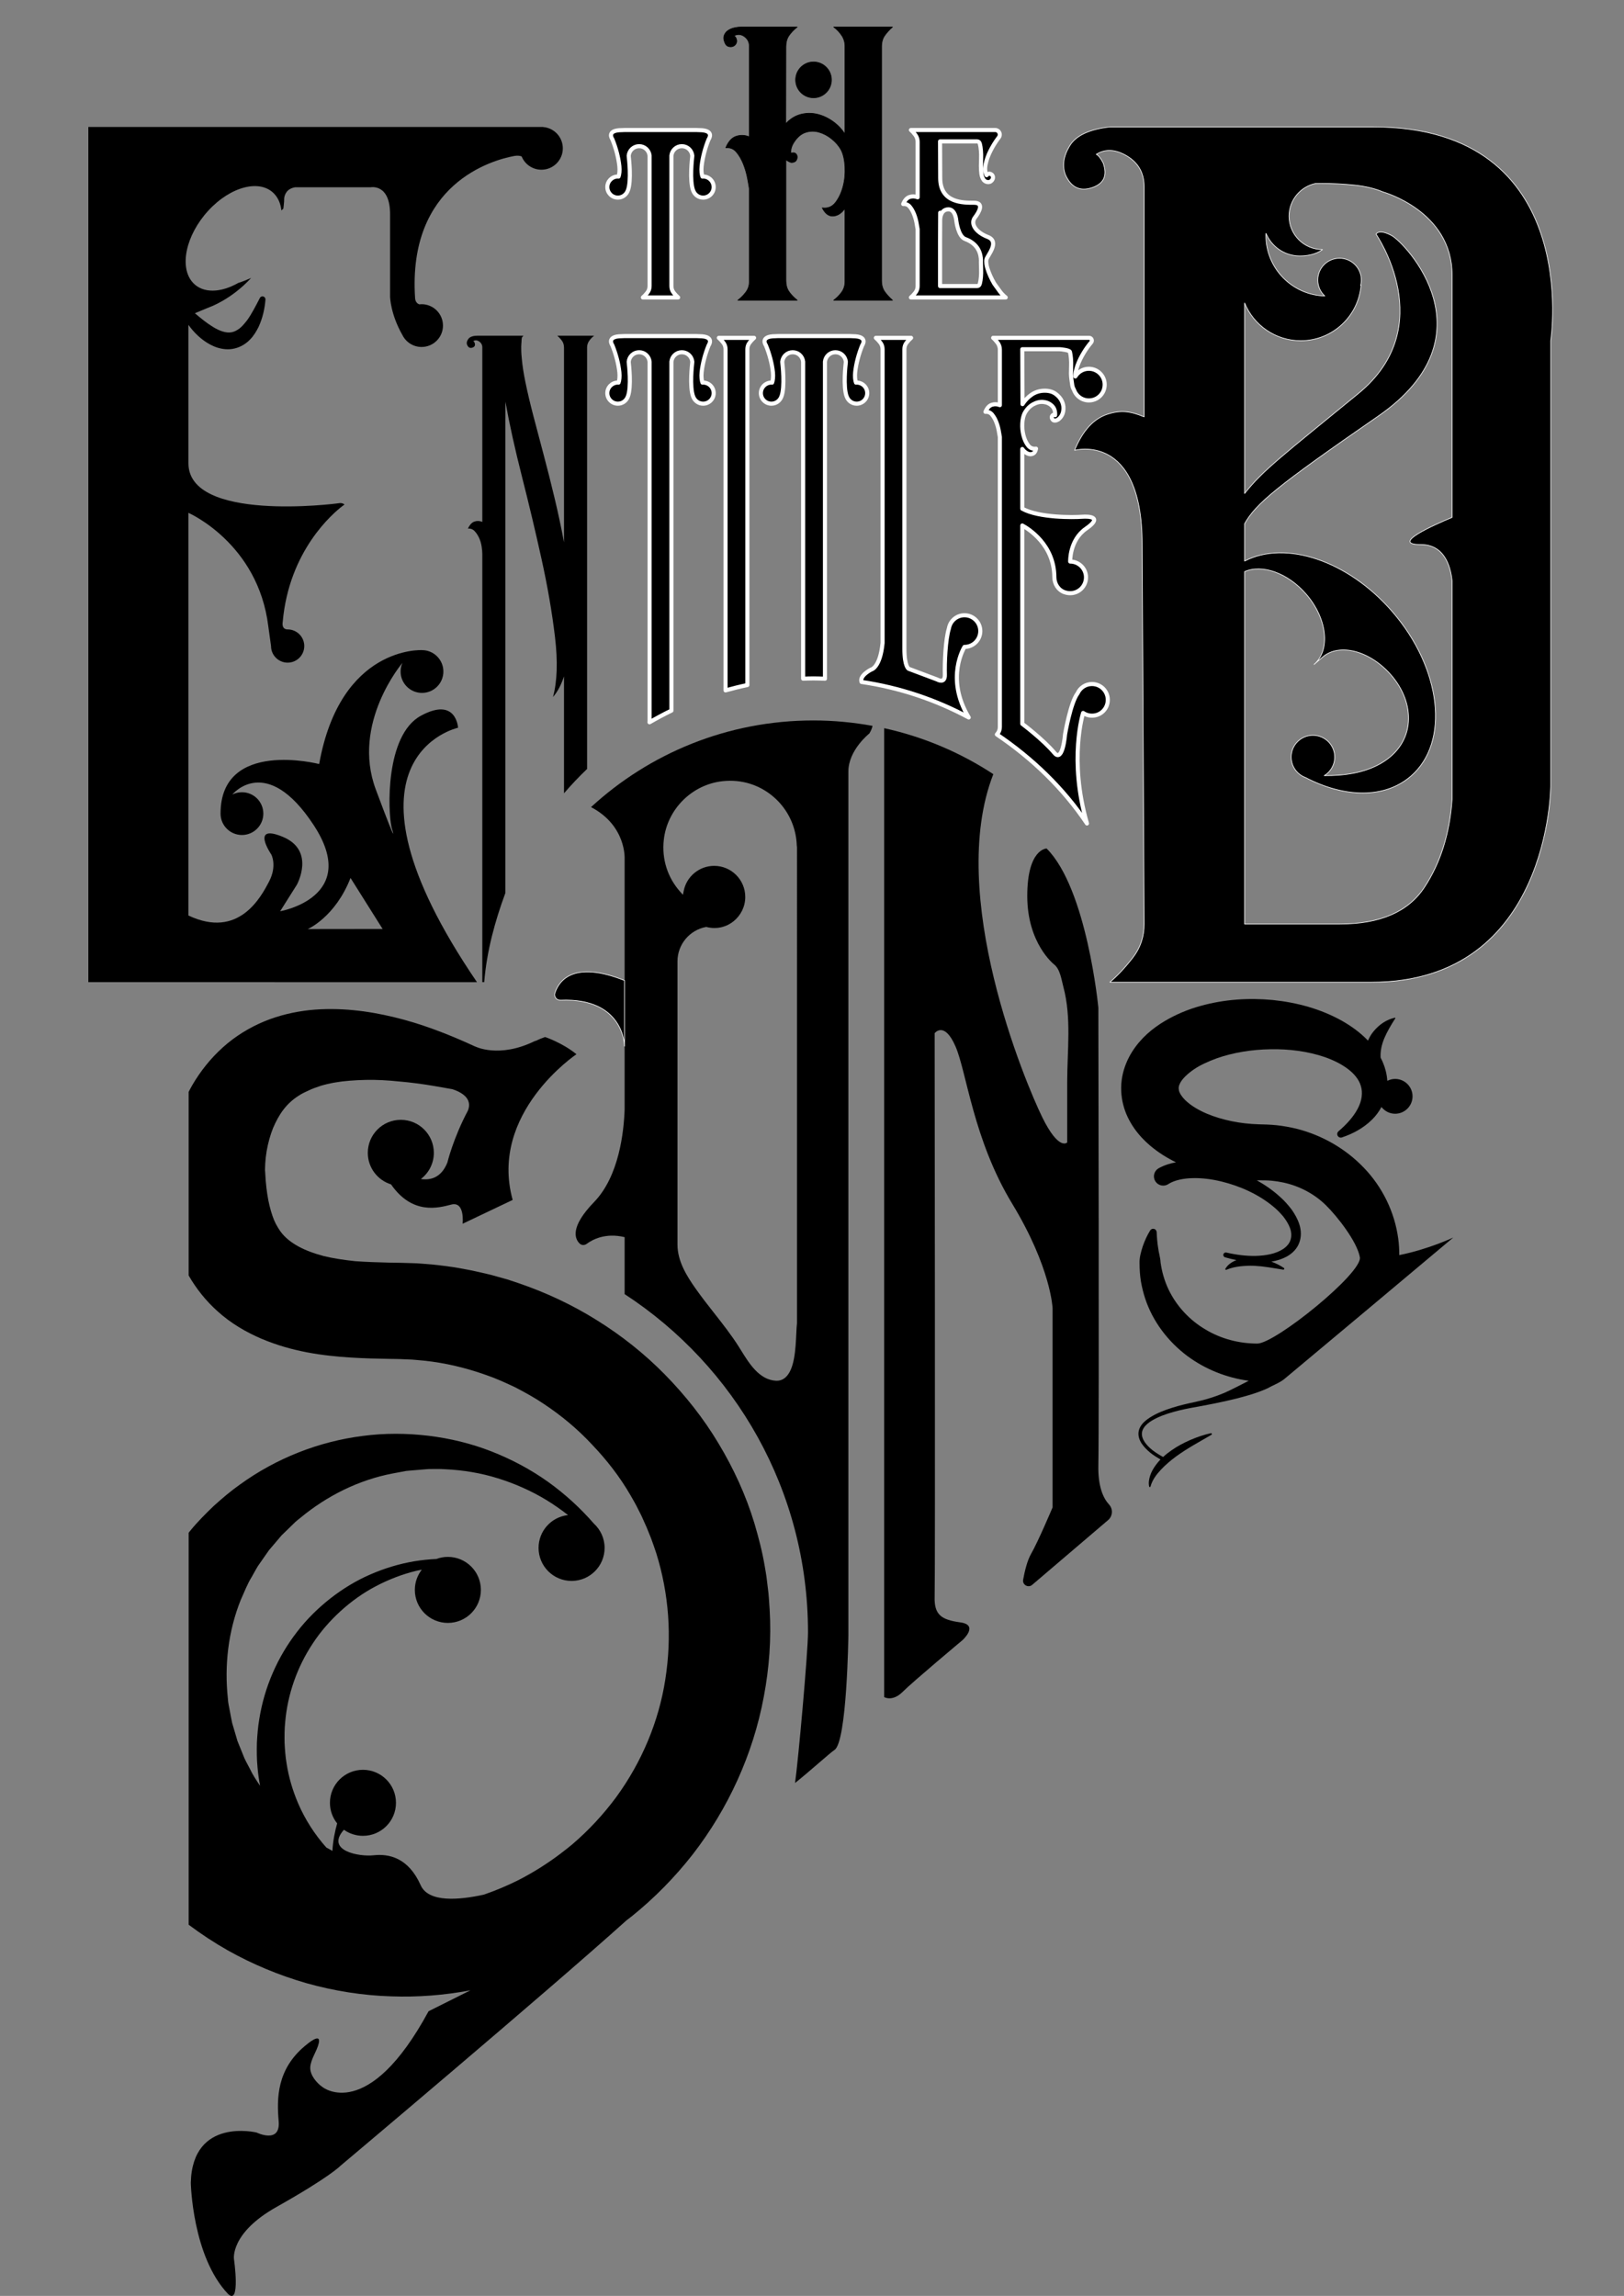 <svg viewBox="0 0 2481 3508" stroke-miterlimit="10" stroke-linejoin="round" fill-rule="evenodd" clip-rule="evenodd" xmlns="http://www.w3.org/2000/svg">
  <rect x="0" y="0" width="2481" height="3508" fill="#808080" stroke="none"/>
  <g fill-rule="nonzero" fill="currentColor">
    <path transform="matrix(0 -4.167 -4.167 0 4629.004 1365.276)" stroke-width=".24" stroke="currentColor" d="m298.355 806.041c-3.628 0-6.568 2.941-6.568 6.568 0 3.628 2.94 6.568 6.568 6.568s6.568-2.94 6.568-6.568c0-3.627-2.94-6.568-6.568-6.568"></path>
    <path transform="matrix(4.167 0 0 4.167 0 -3008.561)" stroke-width=".24" stroke="currentColor" d="m324.306 828.877c.733 1.071 1.704 2.139 2.906 3.206h-21.569c1.102-.801 2.066-1.769 2.893-2.904s1.242-2.436 1.242-3.908v-26.852c-1.219 1.737-2.641 2.674-4.263 2.805-1.625.135-2.979-.868-4.061-3.005 2.036.268 3.662-.401 4.883-2.005 1.222-1.603 2.136-3.538 2.737-5.811.601-2.27.837-4.674.704-7.214-.134-2.535-.601-4.609-1.401-6.212-.805-1.468-1.944-2.804-3.421-4.008-1.473-1.202-3.048-2.035-4.724-2.505-1.678-.465-3.319-.431-4.928.102-1.609.534-3.016 1.738-4.221 3.607-.805 1.202-1.205 2.538-1.205 4.007.801-.267 1.402-.232 1.802.1.401.335.603.77.603 1.303 0 .535-.17 1.001-.501 1.402-.336.401-.903.601-1.704.601-.52-.131-1.168-.466-1.94-1.002v44.285c0 1.604.36 2.94 1.082 4.008.72 1.071 1.738 2.139 3.053 3.206h-21.77c1.068-.801 2.036-1.769 2.905-2.904.867-1.135 1.304-2.436 1.304-3.908v-34.066c-.136-.934-.37-2.27-.703-4.008-.335-1.735-.836-3.438-1.503-5.11-.67-1.669-1.502-3.105-2.505-4.308-1.001-1.202-2.304-1.735-3.906-1.603.932-2.27 2.203-3.673 3.806-4.208 1.604-.533 3.207-.467 4.811.2v-33.265c0-1.467-.603-2.635-1.805-3.506-1.202-.867-2.473-.967-3.807-.3.266.134.533.47.801 1.002.266.67.266 1.271 0 1.804-.268.535-.669.901-1.202 1.102-.535.2-1.102.2-1.703 0-.601-.201-1.037-.703-1.302-1.504-.402-.932-.467-1.769-.2-2.504.265-.733.732-1.334 1.402-1.803.667-.467 1.469-.803 2.404-1.003.934-.2 1.804-.3 2.605-.3h20.368c-1.315 1.07-2.333 2.138-3.053 3.206-.722 1.071-1.082 2.404-1.082 4.008l-.057 28.254c1.606-1.735 3.412-2.871 5.423-3.407 2.01-.531 4.016-.567 6.028-.1 2.01.47 3.916 1.338 5.727 2.606 1.808 1.271 3.315 2.84 4.519 4.709v-32.264c0-1.467-.415-2.804-1.242-4.006s-1.791-2.205-2.893-3.006h21.569c-1.202 1.07-2.173 2.138-2.906 3.206-.735 1.071-1.1 2.404-1.1 4.008v85.764c0 1.604.365 2.94 1.1 4.008"></path>
    <path transform="matrix(4.167 0 0 4.167 0 -1813.751)" d="m128.509 757.189 11.771 18.715-27.465.034s10.038-4.295 15.694-18.749m-59.77-275.374v.008h-36.35v313.567l142.48.015c-56.211-82.589-6.936-93.298-6.936-93.298s-.596-11.518-13.653-4.382c-13.059 7.137-12.118 34.895-10.706 41.011 0 0 3.292 10.35-5.792-13.97-9.082-24.319 9.754-46.436 9.757-46.441-.429.97-.673 2.041-.673 3.17 0 4.331 3.511 7.84 7.842 7.84s7.842-3.509 7.842-7.84-3.511-7.842-7.842-7.842c0 0-29.915-1.723-37.696 41.765 0 0-36.155-9.313-36.155 18.176 0 4.331 3.511 7.842 7.842 7.842s7.842-3.511 7.842-7.842-3.511-7.84-7.842-7.84c-1.272 0-2.469.308-3.531.845.003-.001 12.421-15.305 29.813 11.177 17.396 26.484-12.278 31.624-12.278 31.624l6.139-9.739s6.936-12.524-5.159-17.548c-12.097-5.024-4.191 6.526-4.191 6.526s2.159 4.108-.842 9.854c-3.003 5.747-11.14 21.175-29.568 12.47v-147.648s25.563 11.134 29.282 41.606l1.002 7.229c0 3.364 2.728 6.091 6.092 6.091s6.092-2.727 6.092-6.091-2.728-6.091-6.092-6.091c-2.361 0-1.82-2.649-1.82-2.649 2.286-26.331 18.507-40.007 21.999-42.662.424-.324.661-.484.661-.484s-.725-.737-2.093-.489c-1.369.249-55.123 6.99-55.123-14.652v-50.733c.493.687 1.017 1.344 1.576 1.999 1.161 1.327 2.459 2.563 3.943 3.663 1.489 1.082 3.161 2.056 5.106 2.678 1.931.596 4.214.863 6.405.289 2.187-.539 4.113-1.749 5.503-3.203 1.433-1.439 2.37-3.067 3.188-4.69 1.504-3.28 2.249-6.641 2.519-10.011.033-.423-.183-.845-.583-1.052-.534-.277-1.191-.07-1.468.464l-.01.02c-1.505 2.898-2.937 5.738-4.657 8.141-.907 1.135-1.794 2.253-2.79 3.013-1.008.745-1.979 1.254-2.989 1.404-1.959.361-4.423-.514-6.842-2.028-2.205-1.352-4.418-3.163-6.537-4.957l5.293-2.201s7.935-2.703 15.337-10.743c-1.554.698-3.126 1.334-4.746 1.842-6.424 3.655-12.942 3.887-16.592-.084-5.151-5.607-2.638-17.433 5.614-26.412 8.253-8.981 19.121-11.716 24.272-6.11 1.447 1.575 2.273 3.648 2.549 6.005.24-.217.477-.435.71-.659.121-.897.214-1.756.262-2.557l.013.067s-.004-.045-.01-.109c.024-.435.042-.861.044-1.269.2-1.415 1.027-3.468 4.028-3.958 7.574-.007 27.678.007 27.678.007s7.115-1.441 7.115 9.882v30.227s.091 6.32 4.526 14.072c1.282 2.587 3.941 4.37 7.025 4.37 4.33 0 7.84-3.509 7.84-7.84s-3.51-7.842-7.84-7.842c-.301 0-.597.022-.888.055-.66-.279-1.405-.891-1.497-2.293-2.763-42.076 28.381-50.607 36.21-52.082 0 0 1.638-.367 2.853.132 1.17 2.86 3.975 4.877 7.256 4.877 4.331 0 7.841-3.512 7.841-7.842 0-4.137-3.204-7.516-7.265-7.812l.018-.028z"></path>
    <g stroke="#fff">
      <path transform="matrix(4.167 0 0 4.167 0 -2855.365)" stroke-width=".24" d="m359.627 786.811c-.083.903-.206 1.68-.369 2.333-.164.657-.491.983-.982.983h-13.63v-16.455l.05-10.436v2.423s0-3.671 3.052-3.671c2.546 0 2.848 4.143 2.848 4.143s.666 5.791 3.249 6.745c5.073 1.876 5.736 5.68 5.795 7.837-.002.153-.013.294-.013.45 0 .227.005.48.008.722-.001.036-.003.08-.003.112l.005.003c.008.601.023 1.23.051 1.926.04 1.025.02 1.986-.061 2.885m6.999 5.342c-.574-.777-1.269-1.739-2.088-2.886-1.128-1.933-1.976-3.825-2.547-5.68-.225-.766-.595-2.291-.314-3.302.398-1.435 4.952-6.42.464-8.163-4.488-1.742-6.425-4.881-4.716-7.108 1.711-2.227 3.377-5.44-.364-5.44s-12.362.206-12.362-9.08l-.053-13.414h13.63c.491 0 .818.328.982.982.163.657.286 1.454.369 2.395.081.942.101 1.924.061 2.947-.041 1.025-.061 1.903-.061 2.64 0 1.146.061 2.149.184 3.008.123.86.43 1.618.921 2.272.41.411.879.635 1.412.675.533.042.962-.101 1.289-.43.409-.408.614-.816.614-1.228 0-.408-.123-.736-.368-.982-.246-.245-.553-.387-.921-.43-.367-.04-.718.145-1.044.553-.572-1.062-.695-2.395-.368-3.991s.899-3.211 1.719-4.85c.817-1.637 1.739-3.15 2.763-4.544.121-.165.243-.327.364-.484.852-1.111.053-2.708-1.348-2.708h-30.881c.567.487 1.113 1.093 1.643 1.822.523.716.813 1.587.813 2.476v20.383c-.983-.408-1.965-.448-2.947-.122-.983.328-1.762 1.188-2.334 2.578.983-.08 1.781.246 2.395.983.614.736 1.125 1.617 1.535 2.64.408 1.025.717 2.069.921 3.131.204 1.065.347 1.885.43 2.456v20.875c0 .902-.266 1.7-.797 2.394-.536.697-1.087 1.29-1.659 1.781h34.75c-.819-.654-1.514-1.369-2.087-2.149"></path>
      <path transform="matrix(4.167 0 0 4.167 0 -2855.365)" stroke-width="1.5" stroke-linejoin="miter" d="m359.627 786.811c-.083.903-.206 1.68-.369 2.333-.164.657-.491.983-.982.983h-13.63v-16.455l.05-10.436v2.423s0-3.671 3.052-3.671c2.546 0 2.848 4.143 2.848 4.143s.666 5.791 3.249 6.745c5.073 1.876 5.736 5.68 5.795 7.837-.002.153-.013.294-.013.45 0 .227.005.48.008.722-.001.036-.003.08-.003.112l.005.003c.008.601.023 1.23.051 1.926.04 1.025.02 1.986-.061 2.885zm6.999 5.342c-.574-.777-1.269-1.739-2.088-2.886-1.128-1.933-1.976-3.825-2.547-5.68-.225-.766-.595-2.291-.314-3.302.398-1.435 4.952-6.42.464-8.163-4.488-1.742-6.425-4.881-4.716-7.108 1.711-2.227 3.377-5.44-.364-5.44s-12.362.206-12.362-9.08l-.053-13.414h13.63c.491 0 .818.328.982.982.163.657.286 1.454.369 2.395.081.942.101 1.924.061 2.947-.041 1.025-.061 1.903-.061 2.64 0 1.146.061 2.149.184 3.008.123.86.43 1.618.921 2.272.41.411.879.635 1.412.675.533.042.962-.101 1.289-.43.409-.408.614-.816.614-1.228 0-.408-.123-.736-.368-.982-.246-.245-.553-.387-.921-.43-.367-.04-.718.145-1.044.553-.572-1.062-.695-2.395-.368-3.991s.899-3.211 1.719-4.85c.817-1.637 1.739-3.15 2.763-4.544.121-.165.243-.327.364-.484.852-1.111.053-2.708-1.348-2.708h-30.881c.567.487 1.113 1.093 1.643 1.822.523.716.813 1.587.813 2.476v20.383c-.983-.408-1.965-.448-2.947-.122-.983.328-1.762 1.188-2.334 2.578.983-.08 1.781.246 2.395.983.614.736 1.125 1.617 1.535 2.64.408 1.025.717 2.069.921 3.131.204 1.065.347 1.885.43 2.456v20.875c0 .902-.266 1.7-.797 2.394-.536.697-1.087 1.29-1.659 1.781h34.75c-.819-.654-1.514-1.369-2.087-2.149z"></path>
      <path transform="matrix(4.167 0 0 4.167 0 -1813.756)" stroke-width=".24" d="m522.237 760.598c-5.904 8.995-16.244 13.486-31.001 13.486h-34.937v-129.222c6.371-2.805 15.778.425 22.533 8.214 7.758 8.945 9.074 20.509 2.94 25.83l3.094-2.682c6.134-5.319 17.396-2.38 25.154 6.567 9.003 10.38 9.087 24.838-3.609 32.306-6.203 3.648-13.73 4.62-20.915 4.586 2.297-1.402 3.838-3.925 3.838-6.813 0-4.41-3.575-7.983-7.983-7.983-4.411 0-7.985 3.573-7.985 7.983 0 2.634 1.283 4.964 3.25 6.418h-.004c.006.003.011.005.017.01.604.444 1.271.804 1.988 1.065 14.291 7.452 29.038 7.822 38.657-.52 14.33-12.428 11.256-39.445-6.869-60.345-16.306-18.801-39.232-26.238-54.106-18.492v-13.723c4.244-7.419 11.32-13.4 48.914-39.391 42.727-29.54 9.829-63.657 5.002-66.247-4.828-2.592-5.72-.513-5.72-.513s23.518 33.833-6.468 58.41c-27.735 22.734-34.957 28.099-41.728 36.679v-69.862c3.313 8.112 11.269 13.832 20.57 13.832 11.64 0 21.172-8.954 22.126-20.347-.056.04-.116.073-.173.111.168-.645.268-1.319.268-2.017 0-4.409-3.575-7.983-7.984-7.983s-7.983 3.574-7.983 7.983c0 2.316.992 4.396 2.569 5.854-11.977-.338-21.588-10.131-21.588-22.189 0-.261.027-.515.039-.774 2.019 4.862 6.807 8.283 12.399 8.283 5.671 0 8.301-2.337 8.301-2.337-6.766 0-12.252-5.486-12.252-12.252 0-5.897 4.165-10.816 9.712-11.987.656-.006 1.3-.024 1.961-.024 4.215 0 8.331.217 12.342.626 4.009.423 7.485 1.257 10.447 2.511 0 0 25.312 6.955 25.312 30.431v88.903c-6.794 2.823-22.839 9.955-11.477 9.955 8.33 0 10.828 7.291 11.477 13.296v80.062c-.841 12.546-4.224 23.314-10.128 32.302m-18.723-278.783h-96.588c-7.527.844-12.442 3.137-14.735 6.898-2.308 3.764-2.827 7.321-1.574 10.665 2.086 4.604 5.335 6.171 9.721 4.703 4.395-1.464 5.749-4.489 4.082-9.094-.848-1.666-1.682-2.717-2.507-3.137 3.34-2.088 7.101-1.88 11.289.627 4.172 2.51 6.266 6.271 6.266 11.287v84.354c-5.014-2.088-8.571-2.586-13.584-.92-5.022 1.674-8.996 6.064-11.915 13.168 0 0 24.77-6.898 24.77 34.495l.729 139.223c0 4.603-1.36 8.681-4.073 12.228-2.729 3.557-5.549 6.584-8.469 9.094h95.961c65.612 0 65.649-72.127 65.649-72.127v-163.067s12.157-78.397-65.022-78.397"></path>
      <path transform="matrix(4.167 0 0 4.167 0 -2855.365)" stroke-width="1.5" stroke-linejoin="miter" d="m235.697 794.302c.571-.491 1.125-1.084 1.658-1.781.531-.693.798-1.492.798-2.394v-47.841c-.209-1.939-1.832-3.456-3.827-3.456-2.005 0-3.632 1.53-3.829 3.481.014.203.031.419.051.664 0 0 1.037 8.562-.381 12.158l-.01-.014c-.534 1.497-1.949 2.575-3.63 2.575-2.137 0-3.869-1.734-3.869-3.87 0-2.137 1.732-3.869 3.869-3.869.082 0 .159.02.239.024l-.016-.024c.325-.654.488-2.232.325-3.788-.165-1.554-.472-3.193-.92-4.912-.452-1.719-1.004-3.377-1.658-4.973 0 0-2.426-3.333 3.475-3.333l1.028-.044h26.307l1.028.044c5.901 0 3.475 3.333 3.475 3.333-.654 1.596-1.206 3.254-1.658 4.973-.448 1.719-.755 3.358-.921 4.912-.162 1.556 0 3.134.326 3.788l-.016.024c.08-.004.157-.024.239-.024 2.137 0 3.869 1.732 3.869 3.869 0 2.136-1.732 3.87-3.869 3.87-1.681 0-3.096-1.078-3.63-2.575l-.01.014c-1.416-3.596-.381-12.158-.381-12.158.02-.245.037-.461.051-.664-.197-1.951-1.824-3.481-3.829-3.481-1.995 0-3.618 1.517-3.827 3.456v47.841c0 .902.267 1.701.798 2.394.533.697 1.087 1.29 1.658 1.781z"></path>
      <path transform="matrix(4.167 0 0 4.167 0 -1891.327)" stroke-width="1.5" stroke-linejoin="miter" d="m246.154 586.492c.208-1.939 1.832-3.455 3.827-3.455 2.004 0 3.632 1.529 3.831 3.481-.016.203-.033.419-.053.664 0 0-1.036 8.563.381 12.158l.01-.014c.534 1.496 1.95 2.574 3.629 2.574 2.138 0 3.87-1.732 3.87-3.869 0-2.136-1.732-3.868-3.87-3.868-.081 0-.157.018-.238.023l.016-.023c-.326-.654-.489-2.233-.326-3.79.166-1.553.473-3.192.921-4.911.451-1.72 1.004-3.377 1.658-4.974 0 0 2.427-3.332-3.476-3.332l-1.028-.044h-26.306l-1.027.044c-5.902 0-3.476 3.332-3.476 3.332.653 1.597 1.206 3.254 1.657 4.974.45 1.719.756 3.358.921 4.911.163 1.557 0 3.136-.325 3.79l.015.023c-.08-.005-.157-.023-.238-.023-2.136 0-3.87 1.732-3.87 3.868 0 2.137 1.734 3.869 3.87 3.869 1.68 0 3.095-1.078 3.631-2.574l.008.014c1.418-3.595.382-12.158.382-12.158-.02-.245-.037-.461-.052-.664.197-1.952 1.827-3.481 3.83-3.481 1.994 0 3.618 1.516 3.826 3.455v131.781c0 .156-.018.305-.034.453 2.624-1.515 5.292-2.961 8.036-4.279z"></path>
      <path transform="matrix(4.167 0 0 4.167 0 -1957.914)" stroke-width="1.5" stroke-linejoin="miter" d="m302.447 718.726v-116.253c.208-1.939 1.832-3.454 3.827-3.454 2.004 0 3.632 1.529 3.831 3.48-.016.204-.033.419-.053.665 0 0-1.036 8.561.381 12.158l.01-.014c.534 1.496 1.95 2.573 3.629 2.573 2.138 0 3.87-1.732 3.87-3.868 0-2.138-1.732-3.87-3.87-3.87-.081 0-.157.019-.238.025l.016-.025c-.326-.654-.489-2.231-.326-3.788.166-1.555.473-3.194.921-4.912.451-1.719 1.004-3.376 1.658-4.973 0 0 2.427-3.334-3.475-3.334l-1.029-.043h-26.306l-1.027.043c-5.902 0-3.476 3.334-3.476 3.334.653 1.597 1.206 3.254 1.657 4.973.45 1.718.756 3.357.921 4.912.163 1.557 0 3.134-.325 3.788l.015.025c-.08-.006-.157-.025-.238-.025-2.136 0-3.87 1.732-3.87 3.87 0 2.136 1.734 3.868 3.87 3.868 1.68 0 3.095-1.077 3.631-2.573l.008.014c1.418-3.597.382-12.158.382-12.158-.02-.246-.037-.461-.052-.665.197-1.951 1.827-3.48 3.83-3.48 1.994 0 3.618 1.515 3.826 3.454v116.24c1.248-.038 2.492-.094 3.75-.094 1.426 0 2.838.059 4.252.107z"></path>
      <path transform="matrix(4.167 0 0 4.167 0 -1937.364)" stroke-width="1.5" stroke-linejoin="miter" d="m274 592.984c0-.901.267-1.699.799-2.395.534-.696 1.086-1.289 1.657-1.78h-12.913c.573.491 1.125 1.084 1.658 1.78.531.696.798 1.494.798 2.395v125.094c2.637-.731 5.296-1.405 8.001-1.957z"></path>
    </g>
    <path transform="matrix(4.167 0 0 4.167 0 -1494.772)" d="m176.826 718.849v-157.099c0-.654-.082-1.535-.245-2.64-.166-1.105-.471-2.149-.921-3.132-.451-.982-1.004-1.82-1.658-2.517-.657-.694-1.473-1.001-2.456-.921.654-1.391 1.452-2.25 2.395-2.577.939-.327 1.903-.287 2.885.121v-63.97c0-.899-.368-1.615-1.105-2.149-.737-.531-1.473-.592-2.21-.184.163.083.326.289.491.614.326.903.062 1.495-.798 1.782s-1.495-.02-1.903-.921c-.327-.655-.206-1.392.368-2.212.573-.816 1.719-1.228 3.438-1.228h16.812c-.657.574-.677.707-.737 2.458 0 0-.281 2.134.107 5.797.213 2.5.641 5.371 1.316 8.665.777 3.8 1.76 7.971 2.948 12.508 1.185 4.541 2.455 9.34 3.806 14.406 1.349 5.066 2.68 10.346 3.991 15.832 1.304 5.474 2.447 10.837 3.427 16.093v-71.337c0-.982-.227-1.8-.676-2.457-.451-.654-1.043-1.308-1.78-1.965h13.496c-.657.493-1.25 1.106-1.781 1.842-.534.737-.798 1.557-.798 2.456v154.568c-2.97 2.829-5.793 5.804-8.461 8.921v-42.865c-.49 1.468-1.06 2.829-1.708 4.088-.657 1.265-1.433 2.429-2.333 3.483 1.553-5.7 1.799-13.032.735-22.008-1.063-8.968-2.701-18.467-4.91-28.495-2.21-10.025-4.606-20.107-7.183-30.239-2.579-10.133-4.605-19.316-6.08-27.55v6.158c-.003-.011-.007-.023-.01-.034v173.992c-3.807 10.313-6.838 21.294-7.766 32.716z"></path>
    <path transform="matrix(4.167 0 0 4.167 0 -1895.993)" stroke-width="1.5" stroke-linejoin="miter" stroke="#fff" d="m353.598 692.207c3.205 0 5.802-2.599 5.802-5.803 0-3.205-2.597-5.804-5.802-5.804-2.875 0-5.243 2.093-5.706 4.836-1.265 3.978-1.611 12.742-1.486 16.936.105 3.567-2.847 1.775-2.847 1.775l-10.387-3.901s-1.602-.646-1.602-7.378v-109.814c0-.901.267-1.699.799-2.393.532-.696 1.085-1.289 1.657-1.78h-12.913c.571.491 1.124 1.084 1.658 1.78.531.694.798 1.492.798 2.393v107.718c-.891 9.131-4.184 9.748-4.184 9.748s-4.392 2.177-3.525 4.54c14.031 2.065 27.273 6.547 39.29 13.017-8.772-14.533-1.552-25.87-1.552-25.87z"></path>
    <path transform="matrix(4.167 0 0 4.167 0 -1734.026)" stroke-width="1.5" stroke-linejoin="miter" stroke-linecap="round" stroke="#fff" d="m398.506 718.079c-8.681-12.965-20.106-23.905-33.032-32.639.097-.118.197-.223.293-.348.532-.694.799-1.492.799-2.395v-106.341c-.084-.573-.227-1.392-.431-2.457-.204-1.063-.511-2.106-.919-3.132-.412-1.022-.923-1.903-1.535-2.64-.614-.735-1.414-1.062-2.395-.982.571-1.391 1.35-2.25 2.333-2.577.981-.327 1.965-.287 2.947.123v-20.386c0-.884-.288-1.75-.806-2.466-.531-.732-1.081-1.342-1.651-1.832h35.175c.872 0 1.315 1.021.747 1.681-.39.453-.79.957-1.198 1.512-1.025 1.394-1.945 2.907-2.765 4.544-.818 1.639-1.392 3.254-1.719 4.85-.095.47-.122 1.017-.105 1.579 1.015-1.682 2.844-2.818 4.953-2.818 3.665 0 6.538 3.401 5.636 7.22-.482 2.036-2.117 3.694-4.145 4.201-3.157.787-5.999-1.01-6.946-3.7-.309-.538-.546-1.118-.641-1.777-.122-.86-.469-3.005-.469-4.151 0-.737.018-1.616.061-2.642.041-1.022.019-2.004-.061-2.945-.083-.941-.206-1.739-.37-2.396-.164-.654-3.348-.982-3.838-.982h-13.63l.077 20.138c.894-1.391 1.992-2.536 3.292-3.437 1.301-.901 2.769-1.392 4.394-1.475 1.789-.08 3.254.288 4.396 1.105 1.144.82 1.961 1.802 2.452 2.947.492 1.148.615 2.335.37 3.561-.247 1.228-.861 2.211-1.842 2.947-.412.246-.78.37-1.107.37-.485.081-.852-.143-1.097-.675-.245-.533-.162-.963.245-1.29.242-.247.526-.247.852 0 .081-1.475-.306-2.62-1.167-3.439-.858-.817-1.903-1.288-3.129-1.411-1.23-.124-2.479.164-3.746.858-1.27.697-2.314 1.781-3.132 3.256-.49.982-.778 2.23-.858 3.745-.083 1.515.061 2.988.429 4.419.367 1.434.92 2.64 1.658 3.622.735.983 1.719 1.394 2.946 1.228-.164.82-.45 1.373-.858 1.658-.412.289-.86.411-1.353.368-.489-.039-1.002-.245-1.534-.612-.533-.37-.963-.8-1.288-1.291v21.893c6.152 3.386 18.83 3.18 21.821 2.954 2.992-.225 7.619.16 1.537 4.362-6.083 4.203-5.803 12.059-5.803 12.059 3.205 0 5.803 2.598 5.803 5.804 0 3.888-3.823 6.882-7.913 5.43-2.292-.813-3.684-3.084-3.694-5.516-.045-11.918-9.558-17.755-11.751-18.943v72.737s7.53 5.62 11.832 10.716c3.023 3.579 3.852-6.919 3.852-6.919s1.982-11.6 4.587-14.997c.913-2.006 2.925-3.408 5.274-3.408 3.664 0 6.535 3.395 5.637 7.212-.474 2.017-2.079 3.671-4.085 4.192-1.785.464-3.485.098-4.802-.794 0 0-5.39 17.056 1.417 40.522z"></path>
    <path transform="matrix(4.167 0 0 4.167 0 316.838)" d="m292.189 409.189c-.12.963-.18 2.257-.248 3.755-.254 5.516-.603 13.069-3.934 16.054-.928.833-2.027 1.253-3.272 1.253-.119 0-.24-.003-.362-.012-6.036-.384-9.7-6.308-12.645-11.067-.327-.528-.643-1.041-.953-1.526-2.706-4.254-5.889-8.308-8.967-12.228-2.219-2.826-4.514-5.747-6.622-8.734-3.293-4.662-6.807-10.157-6.807-16.336v-103.889c0-6.129 4.366-11.422 10.382-12.582l.155-.03.153.039c7.486 1.872 14.156-3.861 14.156-11.04 0-6.283-5.11-11.393-11.391-11.393-5.442 0-10.142 3.874-11.179 9.21l-.274 1.412-.958-1.073c-4.691-5.247-6.845-12.02-6.066-19.071 1.241-11.232 10.292-20.284 21.525-21.523 7.065-.783 13.844 1.379 19.094 6.079 5.001 4.478 7.942 10.828 8.138 17.513h.01l.065.714zm-75.505-189.278c13.03 6.835 12.316 18.981 12.316 18.981v91.87c-.277 8.214-2.033 24.506-11.184 33.946-8.925 9.21-7.099 13.526-5.276 15.26.698.665 1.786.665 2.557.088 2.005-1.502 6.804-4.182 13.903-2.458v20.889c40.47 26.393 67.226 72.056 67.226 123.975 0 7.515-3.67 48.068-4.752 55.282 5.544-4.41 12.724-10.972 14.473-12.12 4.582-3.007 5.084-42.03 5.084-42.03v-316.736c0-7.893 7.683-13.941 7.683-13.941.621-.977.974-1.924 1.183-2.795-7.044-1.282-14.289-1.987-21.702-1.987-31.441 0-60.058 12.054-81.511 31.776"></path>
    <path transform="matrix(4.167 0 0 4.167 0 1556.164)" d="m281.493 208.714-.486-3.996c-.181-1.33-.435-2.65-.654-3.975-.889-5.301-2.261-10.509-3.78-15.662-3.112-10.295-7.648-20.129-13.178-29.308-5.501-9.207-12.204-17.645-19.687-25.264-7.482-7.631-15.915-14.294-24.97-19.922-9.044-5.654-18.765-10.189-28.854-13.611l-3.792-1.257-3.845-1.083c-2.552-.769-5.166-1.291-7.759-1.895-2.593-.603-5.226-1.005-7.842-1.502-2.637-.343-5.27-.751-7.919-.997-2.65-.187-5.298-.51-7.956-.535l-3.983-.117-3.599-.05c-4.593-.109-8.916-.247-13.041-.553-4.104-.44-8.003-1.012-11.533-1.886-3.523-.931-6.657-2.122-9.192-3.498-2.541-1.384-4.434-2.923-5.789-4.491-.682-.789-1.252-1.596-1.748-2.454-.515-.843-.992-1.729-1.41-2.732-.814-2-1.529-4.416-2.104-7.272-.545-2.87-.943-6.131-1.117-9.669l-.039-.663-.02-.331c-.006-.275-.011.234-.017.13-.019-.084-.023-.425-.022-.727.008-.648.048-1.389.08-2.14.083-1.506.26-3.07.516-4.583.522-3.039 1.332-5.917 2.346-8.472 2.171-5.067 4.793-8.931 9.354-11.859 1.129-.741 2.407-1.377 3.766-1.981 1.349-.637 2.852-1.175 4.414-1.685 3.178-.942 6.742-1.57 10.533-1.86 3.788-.284 7.821-.434 11.954-.204 2.067.114 4.159.258 6.272.492 2.118.19 4.268.404 6.423.697 4.296.544 8.629 1.352 13.04 2.132 2.837.915 7.553 3.18 5.7 7.826l.009-.012c-5.415 10.165-7.547 19.082-7.547 19.082-2.234 5.579-6.184 6.557-9.72 6.044 2.887-2.212 4.756-5.686 4.756-9.604 0-6.686-5.42-12.106-12.105-12.106-6.687 0-12.107 5.42-12.107 12.106 0 5.438 3.585 10.037 8.52 11.564 7.824 11.295 17.397 8.628 22.071 7.411 5.098-1.328 4.173 7.025 4.173 7.025l18.346-8.734c-8.806-31.845 23.381-53.424 23.381-53.424-5.146-4.202-11.497-6.316-11.497-6.316-1.267.443-2.48.963-3.667 1.517l.064-.109c-13.299 6.607-22.087 2.034-22.087 2.034l.091.064c-5.033-2.329-10.17-4.514-15.482-6.435-4.594-1.68-9.316-3.142-14.185-4.315-4.868-1.183-9.882-2.101-15.068-2.6-5.185-.497-10.546-.574-16.033-.016-5.485.61-11.11 1.873-16.566 4.125-5.437 2.253-10.686 5.457-15.172 9.512-4.508 4.031-8.269 8.8-11.223 13.852-.479.816-.905 1.652-1.345 2.483v67.328c2.738 4.789 6.324 9.304 10.522 13.056 4.926 4.496 10.624 7.775 16.244 10.172 11.337 4.775 22.387 6.201 32.582 6.861 5.104.323 10.046.424 14.717.505 1.125.03 2.4.012 3.349.065l2.96.122c1.976.019 3.928.314 5.892.454 7.834.803 15.506 2.668 22.872 5.292 3.7 1.278 7.263 2.907 10.789 4.586 3.458 1.819 6.893 3.691 10.127 5.884 6.52 4.295 12.558 9.324 17.86 15.035 5.374 5.63 10.189 11.822 14.077 18.558.964 1.686 1.953 3.36 2.793 5.113.431.87.904 1.721 1.308 2.603l1.189 2.659c.841 1.75 1.465 3.592 2.235 5.376.671 1.82 1.312 3.653 1.92 5.497 2.315 7.416 3.774 15.105 4.336 22.895.572 7.802.19 15.678-1.019 23.392-2.392 15.457-8.646 30.303-17.934 43.06-4.682 6.348-10.086 12.191-16.101 17.347-1.22 1.028-2.481 2.007-3.747 2.98l-.031-.032c-.085.091-.178.174-.263.266-4.935 3.758-10.194 7.097-15.725 9.93-4.125 2.075-8.397 3.864-12.772 5.366-9.141 2.009-20.271 2.93-23.112-3.461-4.514-10.149-11.694-11.6-17.25-10.98-5.296.59-17.788-1.638-10.896-9.357 1.973 1.398 4.378 2.226 6.981 2.226 6.685 0 12.105-5.42 12.105-12.105 0-6.686-5.42-12.107-12.105-12.107-6.687 0-12.107 5.421-12.107 12.107 0 2.854.994 5.474 2.647 7.543-.814 2.912-1.543 6.423-1.736 10.085l-2.25-1.262c-4.258-4.786-7.782-10.258-10.335-16.205-1.97-4.623-3.435-9.502-4.202-14.521-.44-2.501-.613-5.043-.75-7.587-.043-2.546-.04-5.108.223-7.653.877-10.199 4.383-20.236 10.149-28.89 2.85-4.351 6.327-8.308 10.196-11.844 3.883-3.519 8.188-6.624 12.869-9.075 4.671-2.465 9.655-4.395 14.831-5.66.677-.163 1.363-.286 2.045-.427-1.598 2.05-2.557 4.622-2.557 7.423 0 6.685 5.42 12.106 12.105 12.106 6.687 0 12.107-5.421 12.107-12.106 0-6.686-5.42-12.106-12.107-12.106-1.476 0-2.886.278-4.195.762-2.719.129-5.436.408-8.134.854-5.548.934-10.995 2.593-16.198 4.875-5.214 2.267-10.12 5.278-14.635 8.812-4.499 3.548-8.636 7.622-12.158 12.227-7.108 9.155-11.947 20.221-13.805 31.886-.509 2.912-.736 5.866-.892 8.829-.063 2.962-.063 5.945.234 8.911.184 2.277.524 4.542.94 6.795-1.322-1.995-2.679-3.978-3.693-6.158-.676-1.341-1.45-2.645-2.067-4.018l-1.696-4.195c-.282-.701-.586-1.397-.851-2.105l-.633-2.177-1.291-4.362c-.344-1.477-.568-2.98-.868-4.472-.251-1.498-.662-2.983-.708-4.512-1.315-12.123.104-24.708 4.735-36.225 1.3-2.805 2.363-5.755 4.02-8.398.78-1.347 1.494-2.74 2.321-4.062l2.683-3.844c.451-.638.881-1.295 1.35-1.924l1.524-1.786 3.047-3.594 3.38-3.288 1.693-1.652c.574-.54 1.219-.994 1.826-1.496 9.698-8.036 21.408-13.946 34.03-16.308l4.733-.886c1.596-.169 3.201-.272 4.805-.416 1.606-.11 3.214-.34 4.827-.29 1.615-.023 3.232-.025 4.845.085 6.452.315 12.912 1.365 19.13 3.311 6.221 1.923 12.251 4.586 17.867 7.997 2.728 1.671 5.361 3.511 7.889 5.496-6.073.651-10.802 5.788-10.802 12.034 0 6.686 5.42 12.106 12.105 12.106 6.687 0 12.107-5.42 12.107-12.106 0-3.529-1.519-6.694-3.928-8.907-4.963-5.706-10.603-10.87-16.814-15.321-6.389-4.545-13.392-8.28-20.77-11.16-7.373-2.903-15.176-4.772-23.109-5.737-7.932-.937-16.025-1-24.035.067-16.028 2.018-31.705 8.154-45.033 17.821-3.371 2.369-6.506 5.056-9.581 7.822-2.981 2.858-5.921 5.798-8.552 9.015-.234.276-.444.571-.674.85v143.717c4.58 3.433 9.378 6.59 14.37 9.423 9.081 5.087 18.78 9.139 28.846 12.024 10.075 2.835 20.517 4.501 30.996 4.817 9.708.364 19.481-.403 29.082-2.207l-15.338 7.673c-22.224 41.074-38.811 27.844-38.811 27.844-2.192-1.465-4.705-4.458-4.562-7.269.157-3.046 2.445-5.892 3.114-8.856.915-4.056-3.99.097-5.076 1.007-10.265 8.591-10.351 19.13-9.622 27.608.726 8.479-8.105 4.134-8.105 4.134s-23.528-5.716-24.107 18.432c0 0 .521 26.995 13.671 40.776 4.626 4.368 2.159-12.778 2.159-12.778s-1.519-9.503 15.563-19.12c19.616-11.041 23.413-15.061 23.413-15.061s75.317-63.387 104.893-90.016c.664-.508 1.332-1.012 1.988-1.533 8.253-6.65 15.74-14.264 22.292-22.639 13.031-16.794 22.173-36.775 26.091-57.854 2.002-10.525 2.792-21.277 2.149-31.97-.204-2.671-.302-5.353-.675-8.013"></path>
    <path transform="matrix(4.167 0 0 4.167 0 288.504)" d="m513 390.984c.002-2.017-.101-4.036-.381-6.04-1.291-9.739-5.85-19.006-12.602-25.989-6.714-7.038-15.434-11.997-24.793-14.339-2.343-.566-4.719-.982-7.111-1.249-1.196-.103-2.394-.23-3.594-.257l-3.055-.088c-3.352-.106-6.68-.473-9.885-1.134-3.209-.648-6.298-1.589-9.123-2.769-2.803-1.191-5.35-2.681-7.193-4.293-1.868-1.607-2.839-3.25-3.03-4.192-.159-.96-.204-1.625.632-3.097.83-1.425 2.672-3.203 4.985-4.754 2.332-1.573 5.192-2.828 8.183-3.943 6.057-2.129 12.876-3.239 19.72-3.34 6.826-.136 13.741.748 19.977 2.878 6.124 2.165 11.762 5.743 13.187 10.566.758 2.418.434 5.399-1.156 8.365-1.557 2.967-4.094 5.768-7.045 8.271-.397.339-.57.897-.393 1.421.233.688.978 1.057 1.665.824 3.871-1.308 7.715-3.276 10.982-6.475 1.343-1.313 2.537-2.886 3.506-4.674 1.168 1.491 2.966 2.466 5.006 2.466 3.526 0 6.384-2.857 6.384-6.382 0-3.526-2.858-6.384-6.384-6.384-1.016 0-1.963.258-2.817.681-.02-.043-.041-.087-.061-.132-.157-2.324-.75-4.614-1.648-6.7-.236-.544-.495-1.068-.768-1.584-.01-.164-.039-.331-.042-.495-.06-2.233.435-4.451 1.41-6.773.982-2.317 2.369-4.666 4.006-7.236.019-.03.027-.068.019-.107-.017-.077-.094-.126-.17-.108-3.063.673-5.74 2.49-7.808 4.988-.832.998-1.53 2.164-2.066 3.42-2.871-3-6.158-5.337-9.556-7.27-7.956-4.441-16.632-6.718-25.371-7.621-8.737-.828-17.683-.29-26.555 2.195-4.445 1.236-8.836 3.034-13.141 5.587-4.269 2.584-8.551 5.987-11.868 11.216-1.636 2.601-2.967 5.692-3.605 9.072-.639 3.381-.493 6.959.344 10.261.822 3.316 2.324 6.232 4.039 8.704 1.729 2.476 3.697 4.523 5.733 6.269 3.08 2.622 6.31 4.605 9.585 6.211-2.089.357-4.204 1.011-6.31 2.156-.072.04-.151.088-.222.133-1.577 1.02-2.029 3.126-1.008 4.704 1.021 1.576 3.125 2.028 4.703 1.008l.037-.025c2.25-1.456 5.659-2.123 9.02-2.174 3.398-.079 6.91.378 10.339 1.202 6.848 1.665 13.586 4.663 19.004 9.127 1.384 1.091 2.565 2.354 3.691 3.644 1.045 1.333 1.953 2.751 2.512 4.234.565 1.485.672 3.002.247 4.36-.39 1.376-1.419 2.55-2.763 3.438-2.732 1.799-6.413 2.396-9.966 2.511-3.601.076-7.25-.408-10.831-1.236-.464-.107-.936.166-1.07.63-.14.479.135.983.616 1.122 1.37.398 2.762.73 4.165 1.019-1.61.65-3.145 1.607-4.05 3.177-.039.07-.048.159-.015.239.057.137.216.201.353.144l.053-.023c1.668-.699 3.348-1.045 5.022-1.252 1.684-.176 3.376-.27 5.111-.196 1.731.089 3.486.277 5.258.551l5.424.866c.127.018.263-.036.338-.15.105-.157.06-.369-.097-.473-1.423-.965-2.97-1.713-4.58-2.327 1.999-.326 3.982-.927 5.88-2.003 1.813-1.044 3.543-2.715 4.327-4.914.834-2.167.726-4.59.079-6.619-.64-2.056-1.679-3.861-2.843-5.527-1.231-1.594-2.537-3.131-4.014-4.442-2.673-2.482-5.65-4.554-8.788-6.316.097.002.193.009.288.009l2.799.024c.752-.007 1.499.072 2.247.112 1.492.138 2.97.365 4.43.682 5.829 1.258 11.311 4.137 15.527 8.267 4.215 4.123 11.476 13.389 12.504 19.113 1.044 5.74-30.987 31.651-37.597 31.668-6.575-.004-13.236-1.682-18.99-5.151-5.787-3.393-10.616-8.533-13.573-14.713-1.465-3.097-2.433-6.442-2.913-9.913-.062-1.735-.674-3.497-.886-5.34-.304-1.845-.453-3.743-.543-5.756-.021-.405-.233-.794-.602-1.024-.602-.375-1.394-.192-1.77.409-1.115 1.787-1.993 3.735-2.708 5.772-.653 2.039-1.291 4.191-1.191 6.354.006 2.161.147 4.337.487 6.496.367 2.151.895 4.283 1.579 6.373 2.769 8.373 8.372 15.77 15.516 21.097 6.511 4.814 14.319 7.947 22.446 9.032 0 0-6.537 3.429-9.218 4.551-2.684 1.129-5.452 2.023-8.26 2.71-1.397.358-2.824.654-4.255.964-1.428.314-2.847.676-4.261 1.059-2.815.801-5.62 1.716-8.264 3.06-1.311.691-2.6 1.451-3.745 2.452-1.13.982-2.143 2.311-2.378 3.925-.247 1.612.372 3.187 1.217 4.423.864 1.252 1.947 2.295 3.083 3.246.986.808 2.498 1.774 3.735 2.488-.179.185-.356.369-.534.55-.433.531-.888 1.032-1.281 1.601-.798 1.109-1.496 2.319-1.942 3.638-.435 1.315-.719 2.711-.398 4.125.02.087.087.161.178.185.134.038.272-.042.307-.175l.016-.057c.648-2.38 2.147-4.367 3.795-6.124 1.658-1.767 3.538-3.366 5.539-4.845 2.016-1.462 4.14-2.818 6.328-4.108 2.179-1.312 4.431-2.529 6.671-3.852.115-.07.181-.209.15-.349-.039-.171-.21-.279-.383-.241-2.553.577-5.034 1.421-7.45 2.453-2.406 1.047-4.755 2.285-6.943 3.814-1.07.752-2.131 1.543-3.094 2.462-1.228-.672-2.897-1.695-3.932-2.526-1.084-.874-2.083-1.859-2.826-2.97-.738-1.105-1.18-2.368-.981-3.551.18-1.188.973-2.263 1.987-3.127 1.006-.881 2.234-1.567 3.489-2.173 2.539-1.198 5.293-2.012 8.065-2.708 2.788-.691 5.594-1.169 8.467-1.687 2.86-.529 5.712-1.097 8.555-1.732 2.843-.638 5.675-1.34 8.485-2.169 1.405-.416 2.802-.863 4.187-1.384 1.385-.522 2.763-1.083 4.1-1.85 1.766-.875 3.477-1.574 4.973-2.826 1.284-1.074 2.566-2.147 3.849-3.221 4.315-3.608 8.629-7.216 12.942-10.825 4.786-4.005 9.573-8.008 14.359-12.012l30.647-25.707s-8.899 4.244-19.793 6.444"></path>
    <path transform="matrix(4.167 0 0 4.167 0 205.067)" d="m402.678 488.02c.325-15.448 0-167.754 0-167.754s-4.167-43.555-18.964-58.353c0 0-7.096.034-7.096 17.43 0 17.389 9.777 25.025 9.787 25.032 2.276 1.781 2.718 5.539 3.421 8.159 3.078 11.464 1.433 23.337 1.433 35.015v22.146s-3.024 3.261-9.168-9.287c-6.068-12.396-35.199-81.525-17.918-125.758-12.018-7.883-25.524-13.669-40.014-16.853v355.274s3.016 1.836 6.788-1.935c3.773-3.773 21.948-18.965 21.948-18.965s6.115-5.543-.793-6.492c-6.908-.948-9.673-2.687-9.439-9.494.235-6.805 0-206.554 0-206.554s3.522-4.608 7.631 4.815c4.11 9.423 6.507 34.151 20.784 57.69 14.277 23.54 14.824 38.372 14.824 38.372v72.993s-5.239 12.449-7.912 17.102c-1.376 2.398-2.306 6.251-2.883 9.425-.339 1.871 1.862 3.126 3.307 1.892l27.833-23.745c1.728-1.473 1.879-4.078.337-5.745-2.016-2.182-4.076-6.381-3.906-14.41"></path>
    <path transform="matrix(1.226 3.982 3.982 -1.226 -1252.476 1253.734)" stroke-width=".24" stroke="#fff" d="m211.892 464.317c5.937 22.725 23.027 17.485 23.027 17.485l-23.027 7.088c-12.641-15.687-7.002-22.973-3.138-25.728 1.161-.83 2.778-.227 3.138 1.155"></path>
  </g>
</svg>
